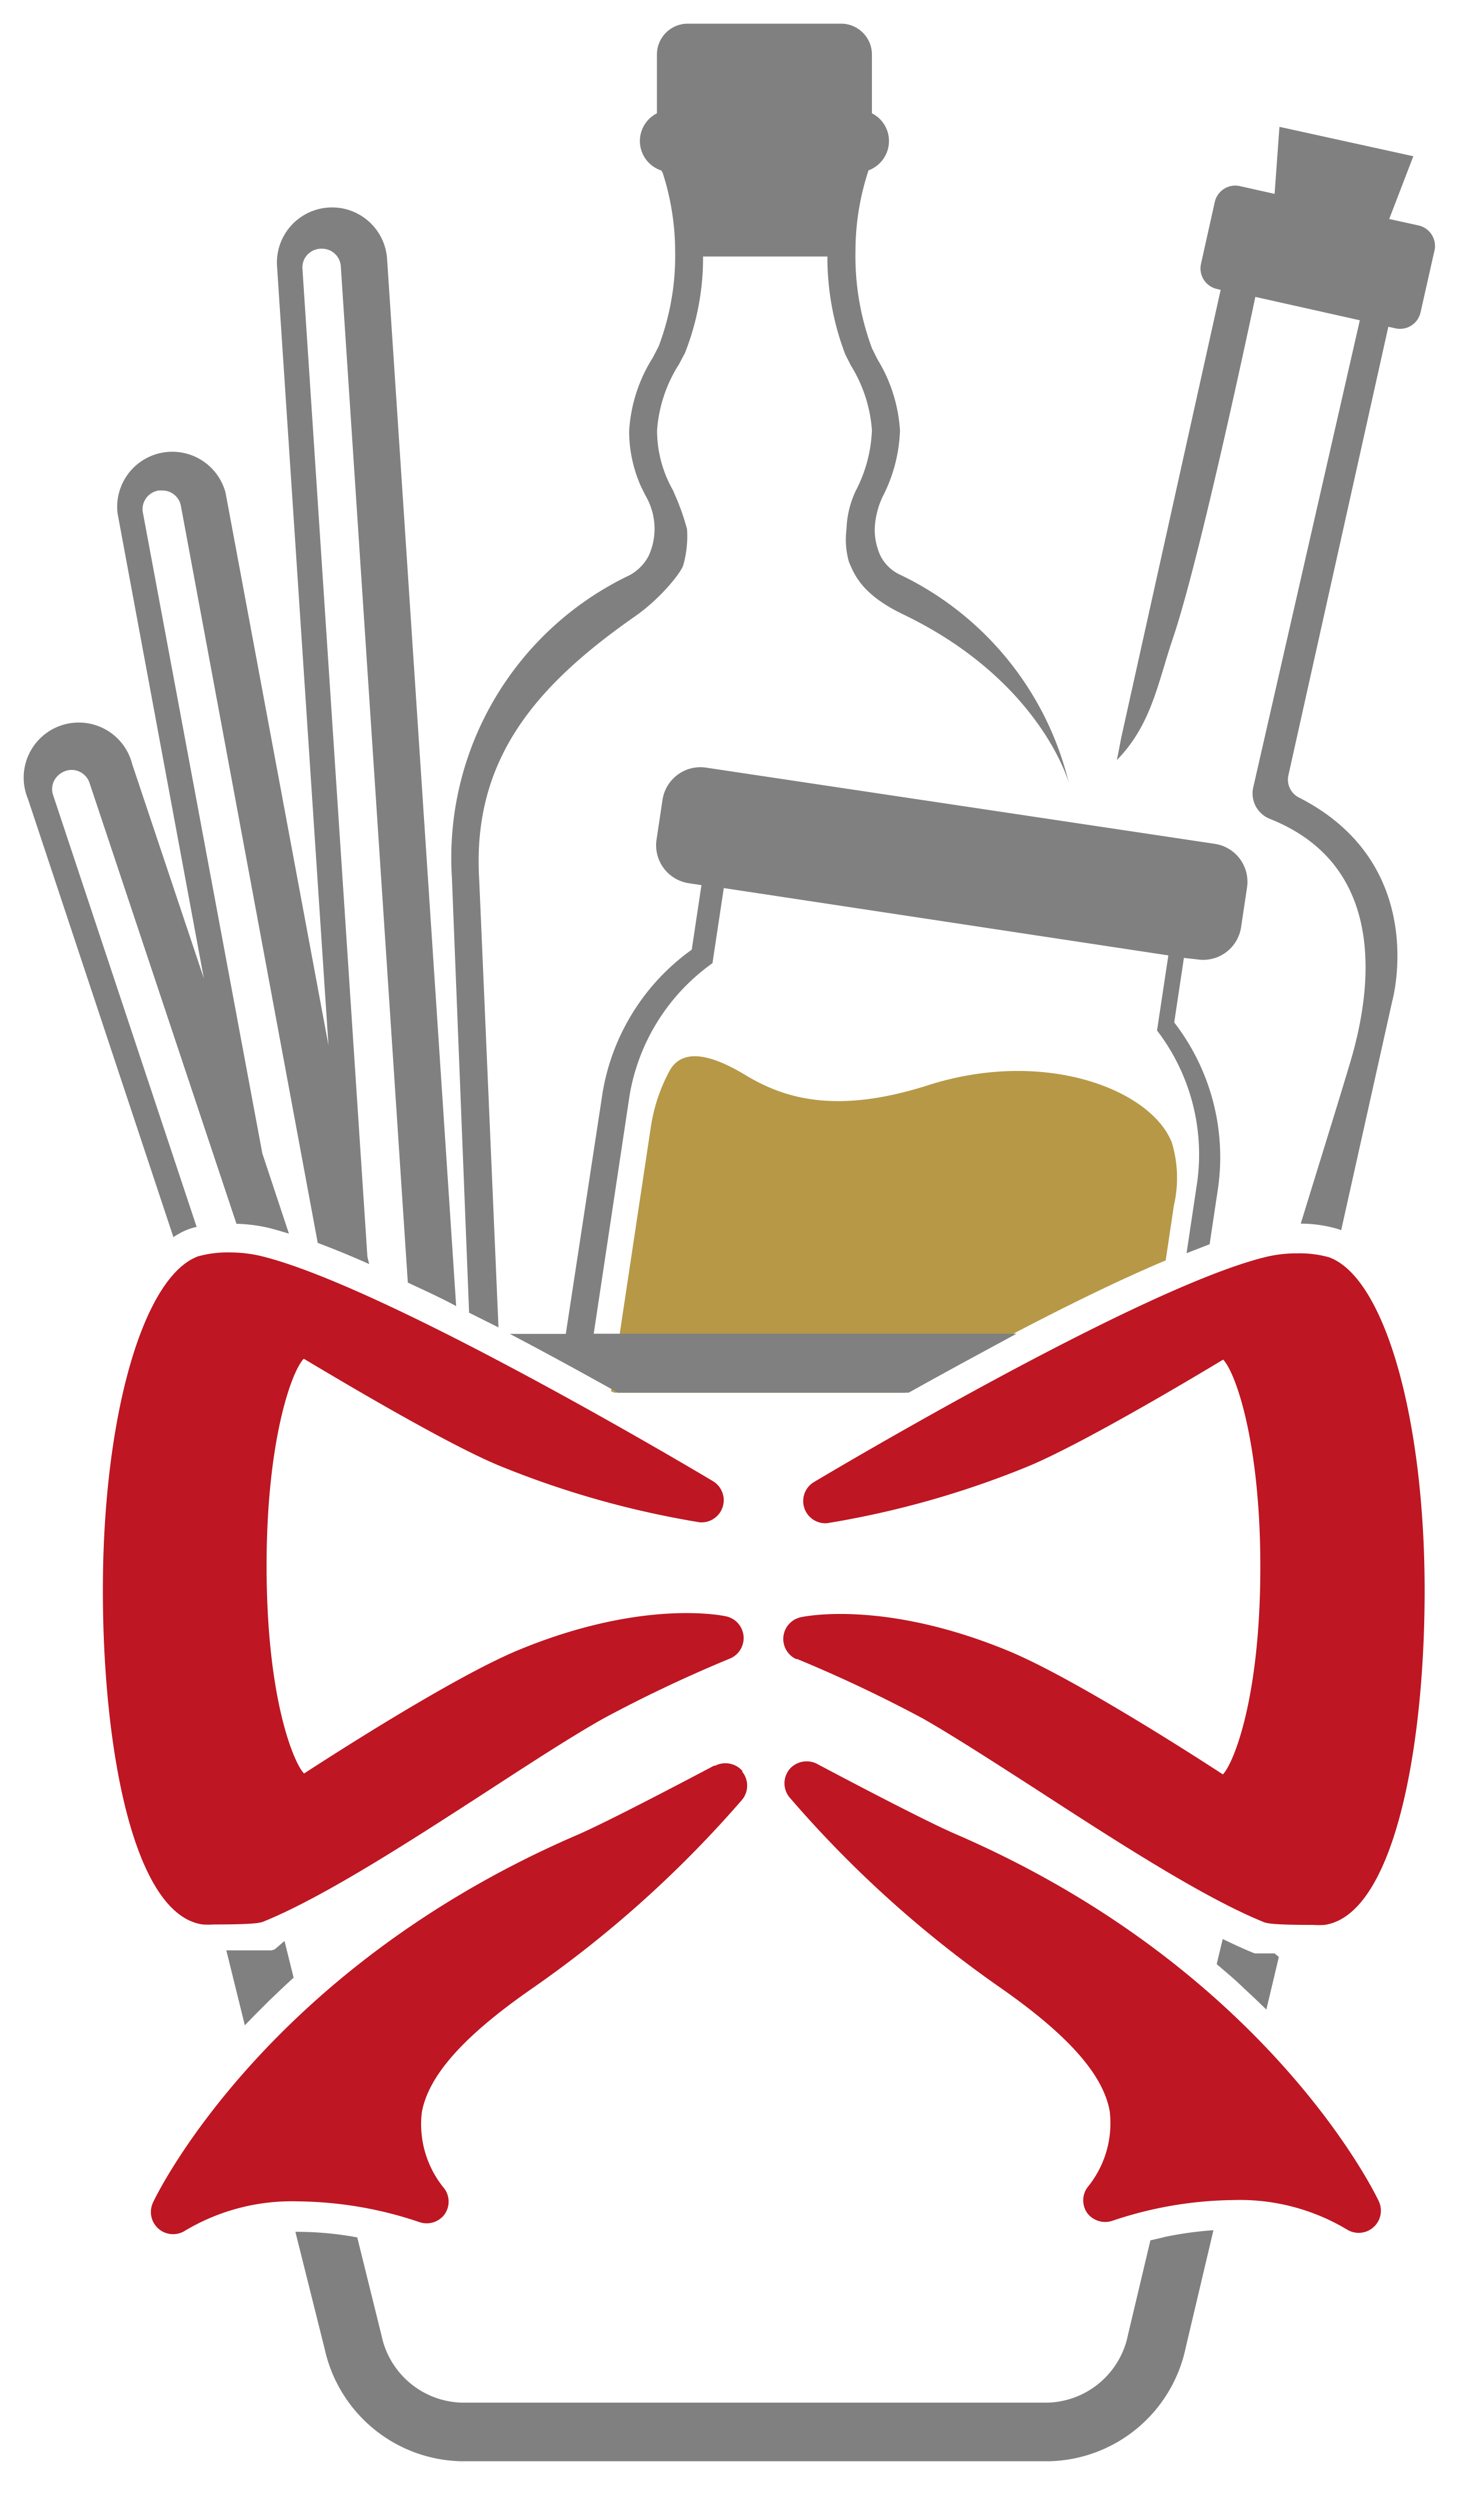 <?xml version="1.0" encoding="UTF-8"?>
<svg xmlns="http://www.w3.org/2000/svg" id="Ebene_1" data-name="Ebene 1" viewBox="0 0 99.21 170.08">
  <defs>
    <style>.cls-1{fill:#b69847;}.cls-2{fill:#be1622;}.cls-3{fill:gray;}</style>
  </defs>
  <title>171024_Iconset_60x35</title>
  <path class="cls-1" d="M41.8,94.75l19.78,0c5.2-2.92,12.11-6.63,17.74-9L79.88,82a8.28,8.28,0,0,0-.15-4.29C78.27,74.08,71,71.3,63.1,73.85c-6.3,2-9.81.84-12.38-.71-1.8-1.09-4.19-2.11-5.18-.25a11.7,11.7,0,0,0-1.25,3.76l-2.71,18Z"></path>
  <path class="cls-2" d="M50.53,120.5l0,0a1.54,1.54,0,0,0-1.87-.37l-.08,0c-1.66.88-7.26,3.83-9.33,4.72-21.08,9.1-28.54,24.34-28.84,25a1.51,1.51,0,0,0,2.17,1.92,14.17,14.17,0,0,1,7.74-2,26.41,26.41,0,0,1,8.19,1.4,1.52,1.52,0,0,0,1.72-.49,1.5,1.5,0,0,0,0-1.79,6.86,6.86,0,0,1-1.53-5.16c.45-2.53,2.87-5.24,7.6-8.51A77,77,0,0,0,50.5,122.44a1.51,1.51,0,0,0,0-1.91Z"></path>
  <path class="cls-2" d="M65,124.77c-2.18-.94-8.19-4.12-9.41-4.77a1.54,1.54,0,0,0-1.87.37l0,0,0,0a1.51,1.51,0,0,0,0,1.91,76.93,76.93,0,0,0,14.19,12.84c4.73,3.28,7.15,6,7.6,8.51A6.87,6.87,0,0,1,74,148.81a1.5,1.5,0,0,0,0,1.78,1.54,1.54,0,0,0,1.72.49,26.51,26.51,0,0,1,8.19-1.4,14.2,14.2,0,0,1,7.74,2,1.51,1.51,0,0,0,2.17-1.92C93.52,149.11,86.1,133.89,65,124.77Z"></path>
  <path class="cls-2" d="M13.78,130.93a5.7,5.7,0,0,0,.78,0c2.89,0,3.18-.12,3.4-.21,4.13-1.68,10.13-5.57,15.42-9,2.92-1.9,5.69-3.69,7.71-4.82a94.1,94.1,0,0,1,8.6-4.07,1.51,1.51,0,0,0-.27-2.86c-.25-.06-5.7-1.2-14.14,2.29-4.35,1.8-12.58,7.09-14.59,8.4-.67-.67-2.55-5-2.55-14.13,0-8.5,1.69-13.22,2.53-14.09,2,1.19,9.78,5.86,13.46,7.34a62.81,62.81,0,0,0,13.49,3.79,1.51,1.51,0,0,0,.91-2.79c-.9-.54-22.26-13.27-30.79-15.33a9,9,0,0,0-2.1-.24,7.44,7.44,0,0,0-2.18.27C9.71,86.9,7,96.43,7,108.19,7,119,9.08,130.24,13.78,130.93Z"></path>
  <path class="cls-2" d="M54.22,112.86a94.1,94.1,0,0,1,8.6,4.07c2,1.14,4.78,2.93,7.71,4.82,5.29,3.43,11.29,7.32,15.42,9,.22.09.51.21,3.4.21a5.7,5.7,0,0,0,.78,0c4.7-.69,6.81-11.92,6.81-22.75,0-11.75-2.73-21.29-6.5-22.67a7.44,7.44,0,0,0-2.18-.27,9,9,0,0,0-2.1.24c-8.53,2.06-29.88,14.79-30.79,15.33a1.51,1.51,0,0,0,.91,2.79,62.81,62.81,0,0,0,13.49-3.79c3.67-1.48,11.49-6.15,13.46-7.34.84.87,2.53,5.59,2.53,14.09,0,9.09-1.87,13.45-2.55,14.13-2-1.31-10.24-6.6-14.59-8.4-8.45-3.49-13.89-2.35-14.14-2.29a1.51,1.51,0,0,0-.27,2.86Z"></path>
  <path class="cls-3" d="M3.69,53.1a1.38,1.38,0,0,1,1.19-.72,1.29,1.29,0,0,1,1.21.88l10,30a10.85,10.85,0,0,1,2.16.27c.44.11.92.25,1.41.4l-1.81-5.46L9.73,34.91a1.27,1.27,0,0,1,.2-1,1.31,1.31,0,0,1,.87-.54l.24,0a1.28,1.28,0,0,1,1.26,1l9.32,50.19c1.09.41,2.27.89,3.5,1.44L25,85.5,20.58,18.29a1.27,1.27,0,0,1,.31-.93,1.31,1.31,0,0,1,.93-.44h.09a1.28,1.28,0,0,1,1.28,1.2l4.56,69.14c1.08.51,2.18,1,3.29,1.6l-4.7-71.24a3.75,3.75,0,1,0-7.49.49l3.5,53-7-37.58A3.75,3.75,0,0,0,8,34.93l5.87,31.63L9,52A3.75,3.75,0,1,0,1.9,54.35l9.9,29.82a5,5,0,0,1,1-.53,4.77,4.77,0,0,1,.58-.17L3.61,54.08A1.27,1.27,0,0,1,3.69,53.1Z"></path>
  <path class="cls-3" d="M81.45,65.27a2.61,2.61,0,0,0,3-2.19l.4-2.67a2.61,2.61,0,0,0-2.19-3L48.08,52.23a2.61,2.61,0,0,0-3,2.19l-.4,2.67a2.61,2.61,0,0,0,2.19,3l.86.13-.66,4.39A15,15,0,0,0,41,74.36L38.5,90.75H34.69c2.61,1.37,5.14,2.76,7.36,4H61.83l1.62-.9.33-.18,1.42-.78.33-.18,1.57-.85.22-.12,1.85-1-28.77,0,2.44-16.21a13.85,13.85,0,0,1,5.64-9l.77-5.11L79.5,65l-.77,5.11a13.85,13.85,0,0,1,2.74,10.27l-.73,4.88,1.57-.61.59-3.94a15,15,0,0,0-3-11.15l.66-4.39Z"></path>
  <path class="cls-3" d="M31.92,89.31l2,1L32.61,59.89c-.52-8.27,3.91-13.29,10.66-18,1.67-1.17,3.15-3,3.24-3.5A7.21,7.21,0,0,0,46.75,36a16.24,16.24,0,0,0-.65-1.93l-.31-.72a8.26,8.26,0,0,1-1.08-4.08,9.63,9.63,0,0,1,1.5-4.5l.4-.76a17.6,17.6,0,0,0,1.23-6.56h8.46a18.53,18.53,0,0,0,1.22,6.67l.38.75a9.63,9.63,0,0,1,1.43,4.4,9.68,9.68,0,0,1-1.1,4.12A6.6,6.6,0,0,0,57.6,36a5.56,5.56,0,0,0,.17,2.24c.34.77.81,2.18,3.67,3.55,9.39,4.51,11.29,11.48,11.29,11.48A21.26,21.26,0,0,0,61.29,39.12a2.83,2.83,0,0,1-1.4-1.35A4.36,4.36,0,0,1,59.52,36a5.68,5.68,0,0,1,.53-2.19,10.55,10.55,0,0,0,1.19-4.52,10.5,10.5,0,0,0-1.53-4.84l-.37-.74a18,18,0,0,1-1.13-6.63,17.54,17.54,0,0,1,.89-5.49,2.13,2.13,0,0,0,1.39-2,2.1,2.1,0,0,0-1.16-1.88v-4a2.1,2.1,0,0,0-2.1-2.1H46.8a2.1,2.1,0,0,0-2.1,2.1v4A2.11,2.11,0,0,0,45,11.6l.09.15a17.51,17.51,0,0,1,.85,5.33,17.29,17.29,0,0,1-1.13,6.5l-.39.75a10.51,10.51,0,0,0-1.61,5,9.22,9.22,0,0,0,.84,3.84h0l.14.28.12.24.1.18a4.52,4.52,0,0,1,.53,2.1,4.43,4.43,0,0,1-.39,1.82,3.12,3.12,0,0,1-1.51,1.44A21.3,21.3,0,0,0,30.75,59.71Z"></path>
  <path class="cls-3" d="M96.53,15.34l-2-.44,1.64-4.27-9.11-2-.33,4.56-2.37-.53a1.43,1.43,0,0,0-1.7,1.08l-.94,4.22a1.43,1.43,0,0,0,1.09,1.7l.25.06L76.3,50.16,76,51.71c2.36-2.42,2.78-5.24,3.81-8.28,1.92-5.66,5.61-23.23,5.61-23.23l7.11,1.59L85.27,53.6a1.86,1.86,0,0,0,1.16,2.12C95,59.14,93,68.45,91.91,72.16c-.81,2.73-2.08,6.79-3.4,11.09a8.92,8.92,0,0,1,2.61.39l.14.06,3.48-15.61s2.6-9.32-6.41-13.86a1.37,1.37,0,0,1-.67-1.44l6.81-30.56.49.11a1.43,1.43,0,0,0,1.7-1.08L97.62,17A1.43,1.43,0,0,0,96.53,15.34Z"></path>
  <path class="cls-3" d="M18.71,132.61l-.21.08-.11,0-.12,0-.17,0-.11,0-.22,0-.12,0-.29,0h-.14l-.38,0h-.15l-.5,0h-.79l1.26,5.1h0q.7-.73,1.46-1.48l.18-.18c.54-.52,1.09-1.05,1.68-1.58l-.62-2.5Z"></path>
  <path class="cls-3" d="M79.1,152.23l-.82.19-1.52,6.4a5.74,5.74,0,0,1-5.41,4.64h-40a5.74,5.74,0,0,1-5.39-4.57l-1.65-6.67a22.68,22.68,0,0,0-4-.38h-.21l2,8a9.73,9.73,0,0,0,9.28,7.61h40a9.72,9.72,0,0,0,9.3-7.72l1.89-8a24.65,24.65,0,0,0-3.32.46Z"></path>
  <path class="cls-3" d="M86.73,132.9h-.14l-.38,0-.13,0-.16,0-.14,0-.15,0-.17,0-.07,0-.19-.07c-.63-.26-1.3-.57-2-.91l-.41,1.71c.61.52,1.19,1,1.75,1.54l.09.09q.8.73,1.54,1.46l.85-3.58h0Z"></path>
</svg>
